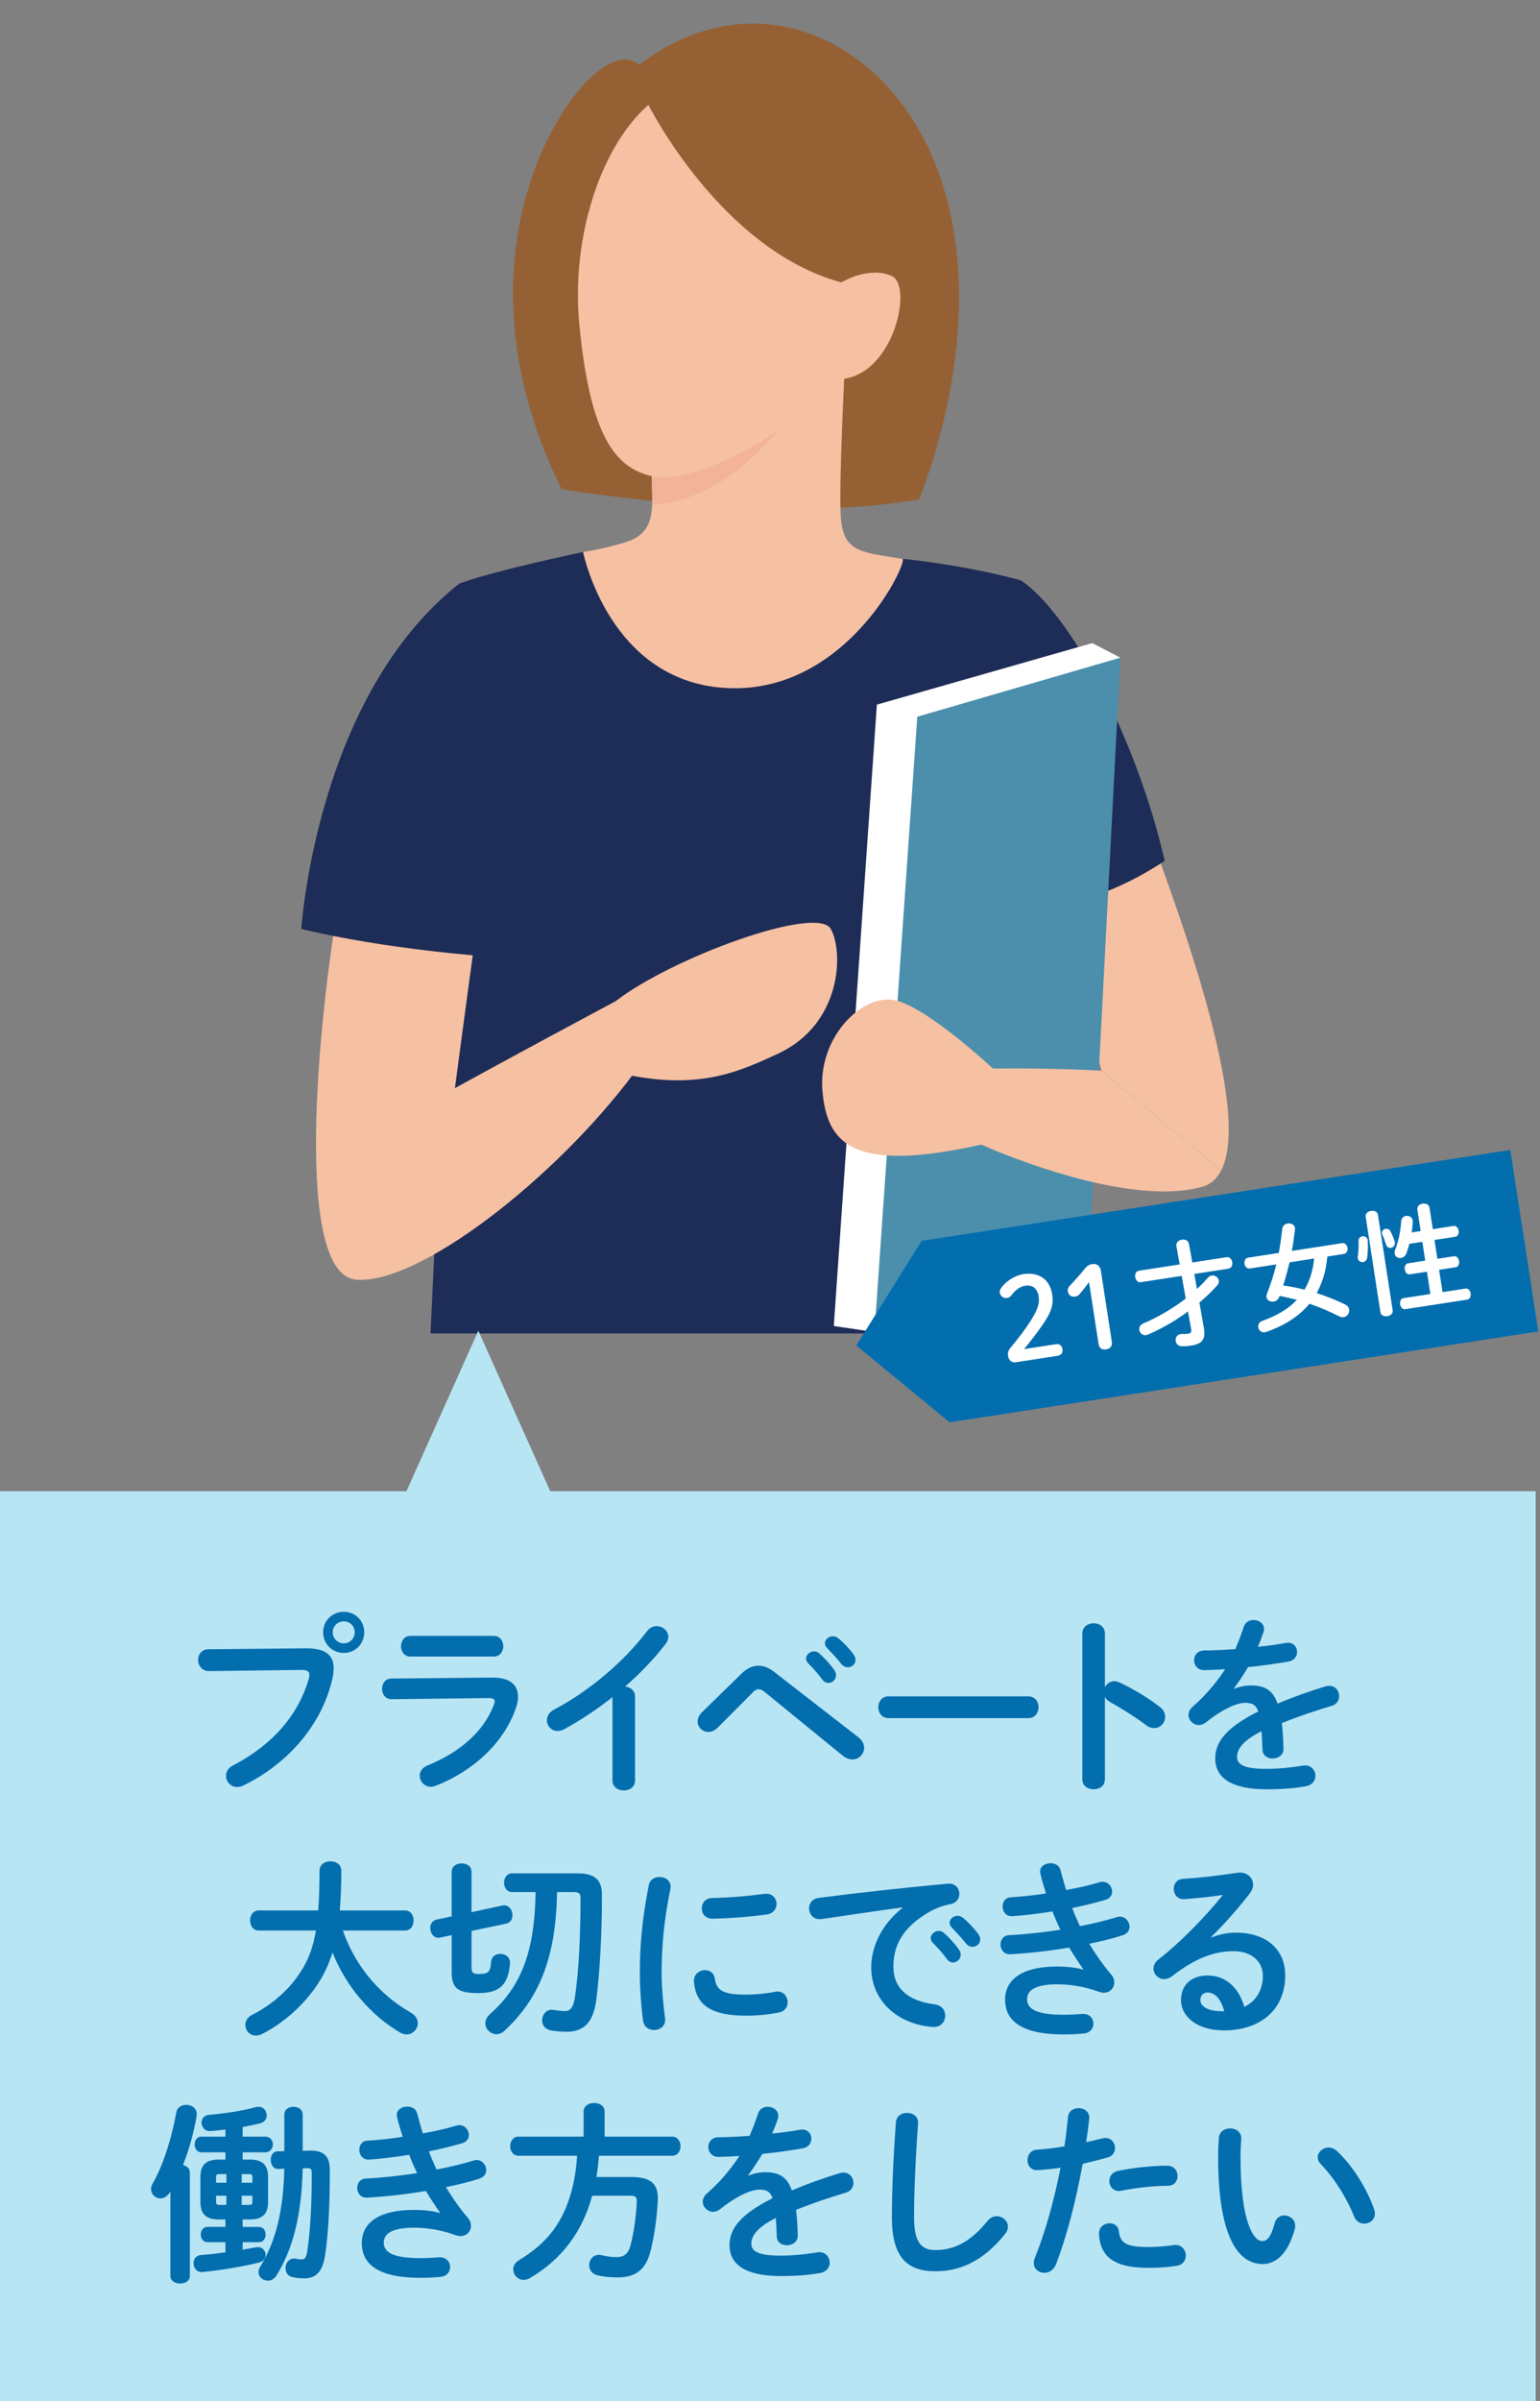 <?xml version="1.0" encoding="UTF-8"?><svg id="_レイヤー_1" xmlns="http://www.w3.org/2000/svg" xmlns:xlink="http://www.w3.org/1999/xlink" viewBox="0 0 394 614"><rect x="0" y="0" width="394" height="614" fill="#808080" stroke="none"/><defs><style>.cls-1{clip-path:url(#clippath);}.cls-2,.cls-3{fill:none;}.cls-2,.cls-4,.cls-5,.cls-6,.cls-7,.cls-8,.cls-9,.cls-10,.cls-11,.cls-12{stroke-width:0px;}.cls-3{stroke:#7f99a8;stroke-linecap:round;stroke-miterlimit:10;stroke-width:2.684px;}.cls-4{fill:#4b8fac;}.cls-5{fill:#89a1b1;}.cls-6{fill:#956134;}.cls-7{fill:#1e2d57;}.cls-8{fill:#b8e5f4;}.cls-9{fill:#f2b39a;}.cls-10{fill:#fff;}.cls-11{fill:#f6c0a3;}.cls-12{fill:#036eae;}</style><clipPath id="clippath"><rect class="cls-2" x="18" y="-14" width="327" height="355"/></clipPath></defs><g class="cls-1"><path class="cls-6" d="m163.503,16.558c29.124-22.041,61.894-7.236,75.109,23.746,17.033,39.926-3.539,87.452-3.539,87.452-37.592,6.523-91.393-2.662-91.393-2.662-27.367-55.461-2.747-97.809,9.353-106.912,7.111-5.504,10.469-1.624,10.469-1.624Z"/><path class="cls-11" d="m293.907,211.964l-26.688,12.892s10.455,34.067,14.616,48.963l30.599,25.505c9.018-17.36-16.465-79.91-18.527-87.36Z"/><path class="cls-5" d="m110.348,397.331c-2.656,28.991,11.234,198.223,11.461,213.169.228,14.946,1.835,126.421,10.284,179.931,26.372,9.634,40.529,2.325,40.529,2.325,0,0,8.718-159.666,9.465-179.686.748-20.019,11.629-125.357,11.629-125.357,5.484,77.647,4.441,116.131,5.046,131.485.605,15.353,3.699,177.559,4.876,177.604,30.473,5.069,39.256,1.465,39.256,1.465,7.447-52.003,16.428-148.112,17.66-181.086,10.172-72.342,26.363-190.062,20.096-232.75-66.609-26.86-170.301,12.899-170.301,12.899Z"/><path class="cls-7" d="m160.488,149.587l-11.16-8.447s-21.564,4.459-31.288,7.91c.309,23.336-10.554,248.039-10.554,248.039,76.251,35.345,177.431,1.164,177.431,1.164-9.98-69.558-23.751-249.85-23.751-249.85-15.438-4.151-30.307-5.498-30.307-5.498l-28.616,11.386-41.755-4.704Z"/><path class="cls-7" d="m261.165,148.403c12.464,8.328,29.377,39.621,36.825,71.74-24.388,16.188-44.675,12.089-44.675,12.089l7.85-83.829Z"/><path class="cls-11" d="m86.742,229.997c-5.513,31.831-11.646,96.02,4.425,97.26,16.07,1.242,50.681-25.77,70.535-52.152,17.833,3.362,27.757-1.19,37.359-5.654,16.365-7.606,16.78-26.112,13.478-31.909-3.524-6.186-40.458,7.24-55.029,18.489-25.47,13.593-41.125,22.246-41.125,22.246,3.011-22.688,5.983-44.394,5.983-44.394l-35.626-3.886Z"/><path class="cls-11" d="m166.716,121.768c.48,9.594.609,14.798-7.136,17.04-6.363,1.842-10.399,2.354-10.399,2.354,0,0,6.695,33.673,37.314,34.817,30.619,1.144,46.195-33.005,44.363-33.073-11.109-1.765-15.288-1.765-15.78-11.296-.445-8.632,1.02-37.095,1.02-37.095l-19.542-12.504-29.841,39.758Z"/><path class="cls-7" d="m77.092,237.565c21.816,5.271,47.432,7.015,47.432,7.015-.068-54.25-5.038-96.63-6.783-95.515-36.892,28.834-40.649,88.5-40.649,88.5Z"/><polygon class="cls-10" points="224.342 180.194 279.449 164.456 286.645 168.189 223.738 340.637 213.323 339.105 224.342 180.194"/><polygon class="cls-4" points="234.684 183.282 223.738 340.637 278.752 319.631 286.645 168.189 234.684 183.282"/><path class="cls-11" d="m281.834,273.819s-10.129-.707-27.824-.582c0,0-16.331-15.285-24.771-17.38-8.438-2.095-20.004,9.352-18.82,23.154,1.184,13.804,8.132,20.942,40.636,13.704,0,0,36.335,16.493,56.598,10.764,2.164-.612,3.704-2.08,4.781-4.156l-30.599-25.505Z"/><path class="cls-9" d="m166.716,121.768l37.654-19.085s-14.998,25.235-37.517,26.375c.025-3.374-.137-7.29-.137-7.29Z"/><path class="cls-11" d="m179.836,20.979c-19.077.1-34.577,31.139-31.606,62.109s10.412,36.947,19.187,38.847c8.773,1.9,36.247-10.317,44.467-25.145,16.013,2.761,22.218-23.663,16.221-26.245-5.998-2.584-12.839,1.682-12.839,1.682,5.636-29.862-16.95-51.343-35.431-51.248Z"/><path class="cls-6" d="m165.904,26.835s18.504,37.044,49.363,45.392c14.856-23.653-5.988-58.563-49.157-51.713-1.77,4.267-.207,6.321-.207,6.321Z"/><line class="cls-3" x1="194.351" y1="485.29" x2="196.201" y2="461.04"/><line class="cls-4" x1="121.89" y1="244.373" x2="125.204" y2="216.405"/></g><polygon class="cls-8" points="140.771 381.347 122.381 340.305 103.991 381.347 -.135 381.347 -.135 614 392.898 614 392.898 381.347 140.771 381.347"/><path class="cls-12" d="m78.223,421.527c5.137-.049,7.143,1.81,7.143,5.088,0,.831-.098,1.761-.343,2.788-2.69,11.594-11.202,21.573-22.747,27.199-.587.294-1.125.392-1.614.392-1.663,0-2.838-1.37-2.838-2.887,0-.929.489-1.956,1.713-2.593,10.811-5.625,16.926-13.452,19.47-22.209.098-.392.146-.685.146-.979,0-.93-.636-1.271-2.055-1.271l-23.579.293c-1.858.049-2.837-1.468-2.837-2.886,0-1.321.88-2.691,2.593-2.691l24.948-.244Zm14.97-4.109c0,2.984-2.299,5.283-5.234,5.283-2.984,0-5.283-2.299-5.283-5.283,0-2.936,2.299-5.234,5.283-5.234,2.936,0,5.234,2.299,5.234,5.234Zm-8.071,0c0,1.565,1.271,2.838,2.837,2.838s2.788-1.272,2.788-2.838-1.223-2.788-2.788-2.788-2.837,1.223-2.837,2.788Z"/><path class="cls-12" d="m125.926,429.012c4.501-.049,6.604,1.859,6.604,4.844,0,.831-.146,1.761-.489,2.788-3.033,9.05-11.007,16.29-20.596,20.057-.439.147-.831.245-1.223.245-1.663,0-2.837-1.419-2.837-2.838,0-1.027.587-2.055,2.005-2.642,8.562-3.424,14.48-8.952,16.927-15.409.146-.392.244-.734.244-.979,0-.587-.489-.832-1.565-.832l-24.753.294c-1.663.049-2.495-1.321-2.495-2.642s.783-2.642,2.397-2.642l25.78-.245Zm.392-10.664c1.614,0,2.446,1.32,2.446,2.642s-.832,2.642-2.446,2.642h-21.329c-1.565,0-2.397-1.321-2.397-2.642s.832-2.642,2.397-2.642h21.329Z"/><path class="cls-12" d="m156.7,434.002c-4.061,3.229-8.316,6.017-12.377,8.219-.587.342-1.174.439-1.712.439-1.565,0-2.69-1.32-2.69-2.739,0-.979.538-2.055,1.859-2.739,8.854-4.647,17.807-12.181,23.774-20.057.685-.881,1.565-1.272,2.446-1.272,1.517,0,2.983,1.174,2.983,2.739,0,.538-.195,1.175-.685,1.811-2.886,3.767-6.457,7.484-10.371,10.909,1.321.098,2.544.979,2.544,2.544v21.476c0,1.712-1.419,2.544-2.886,2.544-1.419,0-2.887-.832-2.887-2.544v-21.329Z"/><path class="cls-12" d="m189.774,427.936c1.37-1.32,2.789-1.957,4.257-1.957,1.32,0,2.642.489,3.962,1.517l21.623,16.78c1.027.831,1.467,1.761,1.467,2.69,0,1.614-1.32,2.983-3.032,2.983-.734,0-1.565-.293-2.397-.929l-19.91-16.241c-.636-.539-1.174-.783-1.663-.783-.538,0-1.027.294-1.614.93l-8.854,8.903c-.734.733-1.565,1.076-2.349,1.076-1.517,0-2.788-1.174-2.788-2.642,0-.685.293-1.468.979-2.25l10.321-10.078Zm16.438-3.767c0-.979.979-1.859,2.055-1.859.44,0,.93.147,1.369.538,1.321,1.175,2.789,2.74,3.816,4.257.342.44.44.88.44,1.32,0,1.076-.93,1.957-1.957,1.957-.587,0-1.174-.294-1.614-.93-1.174-1.614-2.495-3.033-3.62-4.158-.343-.392-.489-.782-.489-1.125Zm4.843-3.913c0-.979.93-1.811,2.055-1.811.489,0,.979.195,1.468.587,1.271,1.076,2.739,2.593,3.767,4.012.392.489.538.979.538,1.468,0,1.076-.93,1.858-1.957,1.858-.587,0-1.223-.244-1.712-.88-1.125-1.419-2.495-2.887-3.62-4.061-.392-.392-.538-.783-.538-1.174Z"/><path class="cls-12" d="m263.062,433.807c1.761,0,2.642,1.369,2.642,2.788,0,1.369-.881,2.788-2.642,2.788h-35.711c-1.762,0-2.642-1.419-2.642-2.788,0-1.419.88-2.788,2.642-2.788h35.711Z"/><path class="cls-12" d="m282.683,431.458c.489-.881,1.369-1.517,2.396-1.517.44,0,.832.098,1.272.294,3.033,1.369,7.289,3.864,10.371,6.262.978.733,1.369,1.663,1.369,2.544,0,1.565-1.223,2.886-2.788,2.886-.636,0-1.37-.195-2.055-.733-2.837-2.152-6.995-4.696-9.148-5.871-.685-.391-1.125-.831-1.418-1.369v21.084c0,1.712-1.419,2.544-2.887,2.544-1.419,0-2.886-.832-2.886-2.544v-37.325c0-1.713,1.467-2.593,2.886-2.593,1.468,0,2.887.88,2.887,2.593v13.746Z"/><path class="cls-12" d="m315.806,431.85c1.272-.489,2.69-.832,4.207-.832,3.376,0,5.577,1.027,6.849,4.647,3.816-1.614,7.926-3.082,12.23-4.402.343-.099.685-.147.979-.147,1.614,0,2.544,1.321,2.544,2.642,0,1.027-.587,2.104-1.957,2.495-4.256,1.272-8.61,2.739-12.72,4.403.245,1.81.343,3.962.44,6.506.049,1.663-1.369,2.544-2.788,2.544-1.271,0-2.544-.733-2.593-2.25-.049-1.859-.146-3.425-.244-4.745-5.088,2.593-6.262,4.794-6.262,6.604,0,1.908,1.761,3.033,7.387,3.033,3.082,0,6.311-.294,9.49-.832,1.957-.342,3.18,1.126,3.18,2.642,0,1.175-.782,2.349-2.446,2.643-3.18.587-6.8.782-10.028.782-9.246,0-13.159-3.082-13.159-7.876,0-3.914,2.299-7.681,11.007-12.034-.636-1.811-1.663-2.201-3.425-2.201-1.81,0-5.381,1.32-10.028,5.038-.587.44-1.174.637-1.761.637-1.419,0-2.642-1.224-2.642-2.593,0-.734.342-1.468,1.125-2.153,3.082-2.69,5.87-5.87,8.268-9.539-1.908.146-3.669.196-5.283.245-1.762.049-2.691-1.272-2.691-2.544,0-1.224.881-2.495,2.691-2.495,2.299,0,5.038-.146,7.876-.343.831-1.956,1.565-3.864,2.152-5.675.392-1.223,1.419-1.761,2.495-1.761,1.369,0,2.69.881,2.69,2.25,0,.245,0,.489-.098.734-.44,1.369-.93,2.642-1.468,3.864,2.544-.244,4.989-.587,7.093-.979,1.908-.342,2.936.979,2.936,2.3,0,1.076-.685,2.201-2.152,2.445-3.082.538-6.751,1.076-10.371,1.419-1.223,2.006-2.446,3.865-3.62,5.431l.098.098Z"/><path class="cls-12" d="m87.716,493.699c1.125,3.18,2.593,6.164,4.5,9.001,2.349,3.522,5.283,6.604,8.659,9.197,1.369,1.076,2.837,1.957,4.354,2.886,1.174.686,1.663,1.664,1.663,2.593,0,1.468-1.223,2.887-2.837,2.887-.538,0-1.076-.146-1.614-.44-7.436-4.305-13.894-11.74-17.366-20.497-1.175,3.718-2.691,6.604-4.599,9.245-3.278,4.599-8.316,9.051-13.453,11.595-.587.293-1.125.391-1.565.391-1.614,0-2.69-1.32-2.69-2.739,0-.93.489-1.907,1.614-2.495,4.647-2.348,8.854-5.821,11.691-9.832,2.3-3.229,3.865-6.458,4.745-11.79h-14.627c-1.467,0-2.201-1.271-2.201-2.593,0-1.271.734-2.544,2.201-2.544h15.215c.244-2.837.342-6.164.342-10.175,0-1.614,1.419-2.397,2.789-2.397,1.418,0,2.788.783,2.788,2.397,0,3.864-.146,7.24-.392,10.175h16.682c1.468,0,2.201,1.272,2.201,2.544,0,1.321-.733,2.593-2.201,2.593h-15.898Z"/><path class="cls-12" d="m115.556,478.681c0-1.468,1.272-2.152,2.544-2.152s2.544.685,2.544,2.152v10.322l7.876-1.712c1.614-.343,2.593,1.125,2.593,2.494,0,.979-.489,1.908-1.614,2.153l-8.854,1.858v9.49c0,1.126.392,1.517,1.712,1.517,2.446,0,3.082-.293,3.278-3.033.098-1.467,1.223-2.104,2.348-2.104,1.321,0,2.642.881,2.495,2.495-.44,5.186-2.446,7.534-8.023,7.534-5.283,0-6.897-1.126-6.897-5.382v-9.441l-2.935.636c-1.565.343-2.544-1.076-2.544-2.445,0-.979.489-1.908,1.565-2.152l3.913-.832v-11.398Zm26.955,5.186c-.245,17.024-4.745,27.444-13.502,35.516-.636.587-1.321.832-1.957.832-1.565,0-2.886-1.321-2.886-2.789,0-.782.342-1.565,1.125-2.299,7.925-6.995,11.496-15.703,11.74-31.26h-6.017c-1.37,0-2.055-1.223-2.055-2.396,0-1.224.685-2.397,2.055-2.397h16.828c4.501,0,6.164,1.859,6.164,5.43,0,10.763-.587,20.204-1.468,27.053-.782,5.821-3.326,8.023-7.533,8.023-1.565,0-2.984-.147-4.061-.343-1.565-.294-2.25-1.419-2.25-2.544,0-1.517,1.174-3.033,2.983-2.69.881.146,1.811.293,2.789.293,1.32,0,2.201-.685,2.642-3.619.979-6.556,1.418-15.997,1.418-25.146,0-1.32-.342-1.663-1.761-1.663h-4.256Z"/><path class="cls-12" d="m168.737,480.002c1.564,0,3.13,1.027,2.788,3.033-1.663,8.022-2.25,14.676-2.25,21.622,0,3.571.439,8.219.88,11.496.245,1.908-1.271,2.984-2.788,2.984-1.321,0-2.642-.734-2.837-2.397-.44-3.131-.832-7.974-.832-12.083,0-7.289.587-13.894,2.299-22.601.294-1.419,1.517-2.055,2.74-2.055Zm22.209,30.085c2.201,0,4.892-.244,7.387-.733,2.006-.392,3.18,1.174,3.18,2.69,0,1.125-.636,2.3-2.152,2.593-2.886.587-5.772.832-8.463.832-9.051,0-12.817-2.74-13.355-8.659-.146-1.908,1.37-2.984,2.838-2.984,1.174,0,2.299.686,2.494,2.104.44,3.033,1.957,4.158,8.072,4.158Zm7.729-23.188c0,1.223-.783,2.446-2.495,2.69-4.305.587-9.148.979-13.796,1.076-1.907.049-2.837-1.271-2.837-2.642,0-1.271.881-2.593,2.642-2.642,4.55-.098,9.197-.489,13.453-1.076,1.957-.195,3.033,1.174,3.033,2.593Z"/><path class="cls-12" d="m230.919,487.78c-5.87.782-13.648,1.956-20.693,2.983-2.055.294-3.229-1.223-3.229-2.739,0-1.271.782-2.495,2.544-2.69,10.175-1.321,22.796-2.69,32.972-3.62,1.908-.146,2.936,1.223,2.936,2.593,0,1.174-.734,2.348-2.251,2.642-1.712.294-3.571.93-5.381,1.957-7.632,4.354-9.246,9.441-9.246,14.089,0,5.43,3.767,8.757,10.616,9.588,1.81.245,2.642,1.565,2.642,2.887,0,1.517-1.125,3.033-3.18,2.886-9.246-.685-15.753-6.897-15.753-15.214,0-5.137,2.495-10.909,8.023-15.263v-.098Zm7.191,7.876c0-.979.978-1.859,2.054-1.859.44,0,.93.146,1.37.538,1.321,1.174,2.788,2.739,3.815,4.256.343.44.44.881.44,1.321,0,1.076-.93,1.957-1.956,1.957-.588,0-1.175-.294-1.615-.93-1.174-1.614-2.494-3.033-3.62-4.158-.342-.392-.488-.783-.488-1.125Zm4.843-3.914c0-.979.93-1.81,2.055-1.81.489,0,.979.195,1.468.587,1.271,1.076,2.739,2.593,3.767,4.012.392.489.538.978.538,1.467,0,1.076-.93,1.859-1.957,1.859-.587,0-1.223-.244-1.712-.881-1.125-1.418-2.495-2.886-3.62-4.061-.392-.391-.538-.782-.538-1.174Z"/><path class="cls-12" d="m277.152,503.581c-1.076-1.517-2.348-3.425-3.62-5.528-4.843.832-10.077,1.419-15.018,1.713-1.664.098-2.544-1.224-2.544-2.495,0-1.174.733-2.349,2.25-2.397,4.256-.195,8.708-.733,13.062-1.369-.733-1.565-1.419-3.131-2.006-4.696-3.62.587-7.191,1.027-10.272,1.223-1.664.098-2.495-1.223-2.495-2.495,0-1.174.685-2.299,2.104-2.348,2.642-.147,5.821-.489,9.001-.979-.538-1.663-1.027-3.327-1.419-4.941-.049-.195-.098-.439-.098-.636,0-1.419,1.37-2.152,2.69-2.152,1.125,0,2.251.538,2.544,1.81.44,1.664.93,3.376,1.419,5.039,3.277-.587,6.262-1.271,8.463-1.957.294-.098.587-.146.881-.146,1.468,0,2.445,1.272,2.445,2.495,0,.881-.488,1.761-1.663,2.104-2.445.733-5.381,1.468-8.561,2.104.587,1.565,1.271,3.131,1.957,4.647,3.521-.685,6.751-1.468,9.441-2.3.293-.098.538-.146.782-.146,1.468,0,2.495,1.321,2.495,2.593,0,.881-.538,1.811-1.81,2.201-2.446.783-5.333,1.517-8.513,2.152,1.663,2.74,3.62,5.528,5.675,7.926.538.636.733,1.32.733,2.006,0,1.369-1.076,2.592-2.69,2.592-.391,0-.831-.098-1.271-.244-3.425-1.271-7.094-1.908-10.615-1.908-6.018,0-7.729,1.762-7.729,3.816,0,2.348,2.104,3.962,9.245,3.962,2.006,0,3.376-.098,4.844-.195,1.907-.146,2.886,1.174,2.886,2.495,0,1.174-.831,2.348-2.445,2.494-1.37.147-3.131.245-5.234.245-10.322,0-14.921-3.229-14.921-8.903,0-5.039,4.207-8.463,13.306-8.463,2.642,0,4.941.293,6.653.782l.049-.098Z"/><path class="cls-12" d="m309.982,495.46c2.055-.831,4.257-1.223,6.213-1.223,7.632,0,12.621,4.158,12.621,10.958,0,8.561-6.163,14.04-15.703,14.04-6.701,0-10.958-3.425-10.958-7.778,0-3.669,2.446-6.262,6.8-6.262,4.696,0,7.975,3.131,9.393,8.022,3.033-1.467,4.746-4.305,4.746-7.974,0-3.474-2.74-6.262-7.437-6.262-4.94,0-9.734,1.712-15.752,6.359-.685.538-1.419.783-2.055.783-1.517,0-2.739-1.272-2.739-2.69,0-.783.343-1.614,1.223-2.3,5.675-4.402,11.985-10.909,16.535-16.534-2.739.439-6.066.782-9.931,1.076-1.712.098-2.642-1.272-2.642-2.642,0-1.224.782-2.495,2.396-2.544,3.963-.245,9.148-.832,13.845-1.565,2.397-.343,4.061,1.174,4.061,3.033,0,.733-.294,1.516-.881,2.299-2.886,3.718-6.604,7.974-9.833,11.056l.098.146Zm-1.125,14.089c-1.027,0-1.761.832-1.761,1.908,0,1.614,1.858,2.887,5.724,2.887h.392c-.832-3.131-2.3-4.795-4.354-4.795Z"/><path class="cls-12" d="m43.489,560.587c-.685,1.125-1.565,1.614-2.445,1.614-1.272,0-2.397-1.027-2.397-2.397,0-.439.146-.929.44-1.467,2.642-4.599,4.794-11.35,6.017-18.101.196-1.321,1.37-1.957,2.544-1.957,1.517,0,2.984,1.027,2.642,2.984-.733,4.256-1.956,8.561-3.473,12.426.978.195,1.761.831,1.761,1.907v26.417c0,1.32-1.223,1.957-2.495,1.957-1.223,0-2.495-.637-2.495-1.957v-21.573l-.098.146Zm12.426,6.995c-3.229,0-4.647-1.418-4.647-4.451v-6.408c0-3.033,1.419-4.452,4.647-4.452h1.761v-1.859h-6.163c-1.126,0-1.713-1.027-1.713-2.005,0-1.027.587-2.006,1.713-2.006h6.163v-1.811c-1.32.196-2.593.294-3.815.392-1.468.098-2.299-1.027-2.299-2.152,0-.979.636-1.908,1.956-2.006,3.914-.343,8.415-.979,11.888-1.957.245-.098.489-.098.734-.098,1.271,0,2.104,1.076,2.104,2.201,0,.881-.538,1.762-1.762,2.055-1.369.343-2.886.636-4.402.93v2.446h5.772c1.32,0,1.957.979,1.957,2.006,0,.978-.637,2.005-1.957,2.005h-5.772v1.859h1.858c3.229,0,4.647,1.419,4.647,4.452v6.408c0,3.033-1.418,4.451-4.647,4.451h-1.858v1.908h4.158c1.174,0,1.712.979,1.712,1.957s-.538,1.956-1.712,1.956h-4.158v1.908c1.174-.195,2.299-.392,3.326-.587,1.565-.343,2.544.783,2.544,1.908,0,.831-.489,1.663-1.614,1.956-4.109,1.027-9.588,1.957-14.48,2.446-1.517.146-2.348-1.076-2.348-2.25,0-1.027.587-2.006,1.957-2.104,2.005-.147,4.108-.392,6.212-.686v-2.593h-4.598c-1.126,0-1.713-.978-1.713-1.956s.587-1.957,1.713-1.957h4.598v-1.908h-1.761Zm.146-11.594c-.587,0-.782.195-.782.783v1.418h2.642v-2.201h-1.859Zm1.859,7.876v-2.348h-2.642v1.565c0,.538.244.782.782.782h1.859Zm6.653-7.093c0-.588-.196-.783-.783-.783h-1.957v2.201h2.74v-1.418Zm-.783,7.093c.587,0,.783-.195.783-.782v-1.565h-2.74v2.348h1.957Zm13.648-9.344c-.244,11.644-2.396,20.498-6.702,27.396-.587.93-1.418,1.32-2.201,1.32-1.223,0-2.396-.88-2.396-2.152,0-.44.146-.93.439-1.419,4.012-6.506,5.92-14.382,6.164-25.047l-1.614.05c-1.223.049-1.858-1.175-1.858-2.349,0-1.076.538-2.152,1.81-2.152l1.663-.049v-9.344c0-1.37,1.175-2.006,2.349-2.006s2.348.636,2.348,2.006v9.246l1.762-.049c3.62-.099,5.186,1.467,5.186,4.892,0,8.512-.343,16.095-1.175,21.622-.636,4.599-2.445,6.164-5.43,6.164-1.174,0-1.859-.098-2.837-.293-1.321-.245-1.908-1.272-1.908-2.349,0-1.32.979-2.69,2.642-2.396.538.098.832.195,1.419.195.831,0,1.223-.392,1.467-1.811.832-5.332,1.224-12.523,1.175-20.399,0-.88-.245-1.125-1.076-1.125l-1.224.049Z"/><path class="cls-12" d="m112.569,565.821c-1.076-1.517-2.348-3.425-3.62-5.528-4.843.832-10.077,1.419-15.019,1.713-1.663.098-2.544-1.224-2.544-2.495,0-1.174.734-2.349,2.251-2.397,4.256-.195,8.707-.733,13.062-1.369-.734-1.565-1.419-3.131-2.006-4.696-3.62.587-7.191,1.027-10.273,1.223-1.663.098-2.495-1.223-2.495-2.495,0-1.174.686-2.299,2.104-2.348,2.643-.147,5.822-.489,9.002-.979-.538-1.663-1.027-3.327-1.419-4.941-.049-.195-.098-.439-.098-.636,0-1.419,1.369-2.152,2.69-2.152,1.125,0,2.25.538,2.544,1.81.44,1.664.93,3.376,1.419,5.039,3.277-.587,6.262-1.271,8.463-1.957.293-.098.587-.146.88-.146,1.468,0,2.446,1.272,2.446,2.495,0,.881-.489,1.761-1.663,2.104-2.446.733-5.381,1.468-8.561,2.104.587,1.565,1.271,3.131,1.956,4.647,3.522-.685,6.751-1.468,9.441-2.3.294-.098.538-.146.783-.146,1.468,0,2.495,1.321,2.495,2.593,0,.881-.538,1.811-1.811,2.201-2.445.783-5.332,1.517-8.512,2.152,1.663,2.74,3.62,5.528,5.675,7.926.538.636.733,1.32.733,2.006,0,1.369-1.076,2.592-2.69,2.592-.392,0-.832-.098-1.271-.244-3.425-1.271-7.094-1.908-10.616-1.908-6.017,0-7.729,1.762-7.729,3.816,0,2.348,2.104,3.962,9.246,3.962,2.006,0,3.376-.098,4.843-.195,1.908-.146,2.887,1.174,2.887,2.495,0,1.174-.832,2.348-2.446,2.494-1.369.147-3.131.245-5.234.245-10.322,0-14.92-3.229-14.92-8.903,0-5.039,4.207-8.463,13.306-8.463,2.642,0,4.941.293,6.653.782l.049-.098Z"/><path class="cls-12" d="m149.312,539.991c0-1.467,1.37-2.201,2.691-2.201,1.369,0,2.69.734,2.69,2.201v6.409h17.269c1.418,0,2.152,1.223,2.152,2.445s-.734,2.446-2.152,2.446h-18.736c-.098,1.811-.343,3.62-.636,5.431h8.854c4.892,0,7.044,1.614,6.849,5.87-.196,4.305-.832,8.854-1.762,12.719-1.223,5.137-3.864,7.094-8.561,7.094-1.859,0-3.375-.147-5.088-.538-1.468-.343-2.152-1.468-2.152-2.544,0-1.37.93-2.69,2.544-2.69.195,0,.44.049.685.098,1.565.342,2.593.489,3.768.489,1.858,0,3.032-.783,3.619-3.131.832-3.278,1.419-7.338,1.565-11.056.05-1.126-.293-1.517-1.565-1.517h-9.832c-2.642,9.588-8.023,16.388-15.899,21.035-.587.343-1.125.489-1.614.489-1.565,0-2.69-1.321-2.69-2.69,0-.881.44-1.762,1.565-2.397,2.837-1.761,5.43-3.718,7.632-6.311,4.794-5.626,6.701-13.11,7.142-20.351h-15.019c-1.369,0-2.104-1.223-2.104-2.446s.734-2.445,2.104-2.445h16.682v-6.409Z"/><path class="cls-12" d="m191.535,556.331c1.272-.489,2.69-.832,4.207-.832,3.376,0,5.577,1.027,6.849,4.647,3.816-1.614,7.926-3.082,12.23-4.402.343-.099.685-.147.979-.147,1.614,0,2.544,1.321,2.544,2.642,0,1.027-.588,2.104-1.957,2.495-4.256,1.272-8.61,2.739-12.719,4.403.244,1.81.342,3.962.439,6.506.049,1.663-1.369,2.544-2.788,2.544-1.271,0-2.544-.733-2.593-2.25-.049-1.859-.146-3.425-.244-4.745-5.088,2.593-6.262,4.794-6.262,6.604,0,1.908,1.761,3.033,7.387,3.033,3.082,0,6.311-.294,9.49-.832,1.957-.342,3.18,1.126,3.18,2.643,0,1.174-.783,2.348-2.446,2.642-3.18.587-6.8.782-10.028.782-9.246,0-13.159-3.082-13.159-7.876,0-3.914,2.299-7.681,11.007-12.034-.636-1.811-1.663-2.201-3.425-2.201-1.81,0-5.381,1.32-10.028,5.038-.587.44-1.174.637-1.761.637-1.419,0-2.642-1.224-2.642-2.593,0-.734.342-1.468,1.125-2.153,3.082-2.69,5.87-5.87,8.268-9.539-1.908.146-3.669.196-5.283.245-1.762.049-2.691-1.272-2.691-2.544,0-1.224.881-2.495,2.691-2.495,2.299,0,5.038-.146,7.876-.343.831-1.956,1.565-3.864,2.152-5.675.392-1.223,1.419-1.761,2.495-1.761,1.369,0,2.69.881,2.69,2.25,0,.245,0,.489-.098.734-.44,1.369-.93,2.642-1.468,3.864,2.544-.244,4.989-.587,7.093-.979,1.908-.342,2.936.979,2.936,2.3,0,1.076-.685,2.201-2.152,2.445-3.082.538-6.751,1.077-10.371,1.419-1.223,2.006-2.446,3.865-3.62,5.431l.098.098Z"/><path class="cls-12" d="m229.209,542.78c.098-1.663,1.467-2.446,2.837-2.446,1.517,0,2.984.93,2.837,2.69-.538,7.24-1.027,16.535-1.027,24.068,0,6.556,2.006,8.316,5.479,8.316,4.55,0,8.806-1.858,13.306-7.436.686-.881,1.565-1.223,2.349-1.223,1.517,0,2.886,1.174,2.886,2.69,0,.587-.195,1.174-.685,1.81-5.577,6.947-11.496,9.589-17.855,9.589-7.289,0-11.153-3.62-11.153-13.796,0-7.778.488-17.072,1.027-24.264Z"/><path class="cls-12" d="m265.562,554.961c-1.762.146-2.69-1.174-2.69-2.544,0-1.32.831-2.593,2.494-2.69,1.957-.098,4.306-.392,6.947-.832.44-2.69.636-4.843.929-7.533.147-1.517,1.419-2.25,2.691-2.25,1.467,0,2.935.979,2.739,2.739-.245,2.349-.489,4.109-.783,5.968,1.37-.293,2.789-.636,4.207-.978.245-.05.489-.099.734-.099,1.517,0,2.446,1.272,2.446,2.593,0,1.027-.588,2.055-1.908,2.397-2.25.636-4.403,1.174-6.359,1.614-1.762,9.588-4.109,18.639-6.849,25.731-.588,1.468-1.811,2.152-2.984,2.152-1.37,0-2.69-.978-2.69-2.494,0-.44.098-.881.293-1.37,2.69-6.653,4.844-14.432,6.556-22.992-2.104.294-4.061.489-5.772.587Zm18.345,13.6c1.125,0,2.201.636,2.348,2.055.343,3.131,2.104,4.012,7.437,4.012,2.494,0,4.647-.196,6.604-.489,1.957-.294,3.082,1.223,3.082,2.69,0,1.174-.733,2.349-2.25,2.593-2.104.343-4.55.538-7.338.538-8.414,0-12.279-2.593-12.621-8.609-.099-1.811,1.32-2.789,2.739-2.789Zm14.725-14.725c1.762,0,2.642,1.32,2.642,2.642,0,1.271-.831,2.495-2.495,2.495-3.913,0-8.463.587-11.936,1.271-1.859.392-3.033-1.027-3.033-2.495,0-1.125.685-2.25,2.25-2.593,3.815-.782,8.659-1.32,12.572-1.32Z"/><path class="cls-12" d="m314.682,544.297c1.517,0,2.984.929,2.886,2.739-.098,1.517-.195,2.69-.195,4.451,0,17.122,3.474,21.623,5.528,21.623,1.174,0,2.201-.783,3.18-4.452.342-1.467,1.418-2.104,2.495-2.104,1.418,0,2.788,1.027,2.788,2.642,0,.294,0,.538-.098.832-1.811,6.556-4.941,8.952-8.219,8.952-7.094,0-11.398-8.757-11.398-27.346,0-2.251.098-3.718.195-4.99.147-1.565,1.517-2.348,2.838-2.348Zm36.886,20.741c.098.392.195.734.195,1.027,0,1.614-1.37,2.593-2.739,2.593-1.027,0-2.104-.538-2.593-1.858-1.762-4.501-4.941-9.638-8.463-13.307-.588-.587-.832-1.223-.832-1.81,0-1.37,1.321-2.495,2.788-2.495.686,0,1.468.294,2.152.93,4.109,3.815,7.827,9.931,9.491,14.92Z"/><polygon class="cls-12" points="393.569 340.49 242.947 363.734 219.075 344.078 235.785 317.326 386.407 294.082 393.569 340.49"/><path class="cls-10" d="m270.07,343.764c1.036-.16,1.624.398,1.758,1.262.133.865-.264,1.545-1.3,1.705l-10.63,1.641c-1.036.159-1.818-.516-1.983-1.582-.128-.836.066-1.484.591-2.096,1.988-2.4,3.647-4.455,5.49-7.424,1.461-2.379,2.008-3.996,1.75-5.666-.333-2.16-1.626-3.082-3.44-2.803-1.181.184-2.397.901-3.57,2.469-.297.37-.617.597-1.02.658-.979.152-1.776-.434-1.919-1.355-.071-.459.028-.771.394-1.27,1.295-1.732,3.469-3.131,5.629-3.464,4.119-.636,6.805,1.487,7.374,5.173.409,2.65-.237,4.579-2.408,7.715-2.004,2.875-3.219,4.359-4.78,6.282l8.065-1.245Z"/><path class="cls-10" d="m278.622,327.877c-.755,1.029-1.467,1.965-2.365,3.019-.35.408-.702.609-1.191.685-.979.152-1.711-.385-1.853-1.307-.089-.574.03-.948.458-1.426,1.368-1.451,2.5-2.717,3.788-4.301.569-.707,1.063-1.139,1.985-1.281,1.238-.19,2.025.515,2.203,1.667l2.805,18.174c.174,1.124-.371,1.798-1.466,1.968-1.095.168-1.76-.318-1.934-1.443l-2.431-15.754Z"/><path class="cls-10" d="m303.936,335.382c-3.254,2.419-6.752,4.403-10.153,5.872-.191.09-.39.148-.562.176-.95.146-1.618-.547-1.733-1.295-.098-.635.18-1.326.955-1.652,3.704-1.603,7.525-3.785,10.926-6.404l-1.042-5.795-10.456,1.613c-.807.125-1.325-.562-1.437-1.282-.115-.749.177-1.532.983-1.656l10.398-1.604-.84-4.678c-.172-.916.588-1.535,1.395-1.66.808-.125,1.685.213,1.822,1.105l.848,4.734,8.757-1.352c.835-.129,1.35.53,1.465,1.279.111.72-.177,1.531-1.012,1.66l-8.698,1.342.683,3.846c1.008-.922,1.948-1.893,2.799-2.879.302-.342.63-.51.976-.563.863-.134,1.698.505,1.823,1.312.062.402-.024.799-.379,1.179-1.407,1.573-2.949,3.05-4.595,4.425l1.152,6.516c.484,2.756-.378,4.039-3.173,4.471-1.037.159-1.561.212-2.508.18-.921-.035-1.426-.635-1.533-1.326-.133-.863.396-1.83,1.58-1.807.532.008,1.006.022,1.582-.066.662-.102.944-.382.786-1.213l-.809-4.476Z"/><path class="cls-10" d="m339.607,321.326c-.174,1.354-.324,2.674-.651,3.992-.474,1.902-1.17,3.689-2.091,5.365,2.516.821,5.023,1.791,7.324,2.939.605.291.915.773.991,1.263.133.863-.487,1.815-1.409,1.957-.345.054-.737-.003-1.151-.205-2.404-1.251-5.021-2.351-7.604-3.221-2.786,3.349-6.565,5.613-10.982,7.18-1.175.417-1.995-.312-2.124-1.147-.098-.633.203-1.357,1.069-1.668,3.576-1.289,6.562-2.959,8.814-5.371-1.472-.363-2.914-.73-4.402-1.002l-.083.22c-.269.749-.857,1.136-1.433,1.224-.836.129-1.731-.322-1.86-1.158-.035-.229.012-.503.11-.812.999-2.514,1.796-4.996,2.405-7.537l-6.769,1.045c-.749.115-1.259-.514-1.365-1.205-.107-.691.189-1.445.938-1.561l7.835-1.209c.373-1.975.647-4.023.899-6.213.091-.752.698-1.2,1.36-1.303.836-.129,1.746.232,1.88,1.096.018.117.009.236,0,.385-.21,1.889-.457,3.727-.801,5.52l12.848-1.982c.776-.119,1.287.51,1.394,1.199.106.691-.19,1.445-.967,1.566l-4.178.645Zm-9.677,1.492c-.489,1.992-1.012,3.96-1.624,5.913,1.841.276,3.662.614,5.444,1.077,1.429-2.402,2.209-5.178,2.459-7.959l-6.279.969Z"/><path class="cls-10" d="m348.552,316.171c.634-.098,1.338.266,1.377,1.085.084,1.314.034,3.09-.148,4.388-.105.664-.55,1.028-1.04,1.104-.604.093-1.247-.251-1.35-.914-.018-.114-.04-.259-.005-.411.188-1.268.223-2.954.193-4.101-.015-.675.454-1.071.973-1.151Zm7.75,18.886c.134.863-.577,1.416-1.354,1.537-.808.124-1.651-.188-1.785-1.053l-3.761-24.367c-.133-.864.582-1.388,1.39-1.512.777-.121,1.617.162,1.751,1.027l3.76,24.367Zm.532-17.569c.254.876-.354,1.529-.986,1.627-.49.075-.995-.142-1.213-.786-.277-.842-.648-1.904-.955-2.564-.048-.111-.099-.251-.116-.366-.094-.605.396-1.063.943-1.147.46-.072.962.115,1.252.66.421.82.841,1.818,1.075,2.577Zm8.24,7.723l-4.378.676c-.72.11-1.178-.556-1.284-1.247-.11-.719.129-1.465.849-1.576l4.378-.676-.742-4.81-3.312.511c-.226.832-.484,1.639-.752,2.389-.268.748-.829,1.129-1.376,1.214-.749.115-1.521-.296-1.645-1.103-.045-.289-.008-.619.142-.995.825-2.103,1.354-4.603,1.529-7.284.053-.805.63-1.277,1.234-1.37.835-.128,1.769.376,1.731,1.473-.035.919-.128,1.847-.283,2.757l2.305-.355-.845-5.474c-.133-.863.579-1.415,1.354-1.536.779-.119,1.623.193,1.756,1.057l.845,5.473,5.271-.812c.749-.115,1.23.518,1.338,1.209.106.691-.162,1.439-.911,1.555l-5.271.814.742,4.809,4.234-.652c.72-.111,1.201.523,1.312,1.242.107.691-.157,1.469-.877,1.58l-4.234.654.881,5.703,5.875-.907c.721-.11,1.202.522,1.313,1.243.106.691-.157,1.469-.878,1.58l-15.871,2.449c-.689.107-1.176-.557-1.282-1.246-.111-.723.157-1.471.847-1.577l6.885-1.062-.88-5.703Z"/></svg>